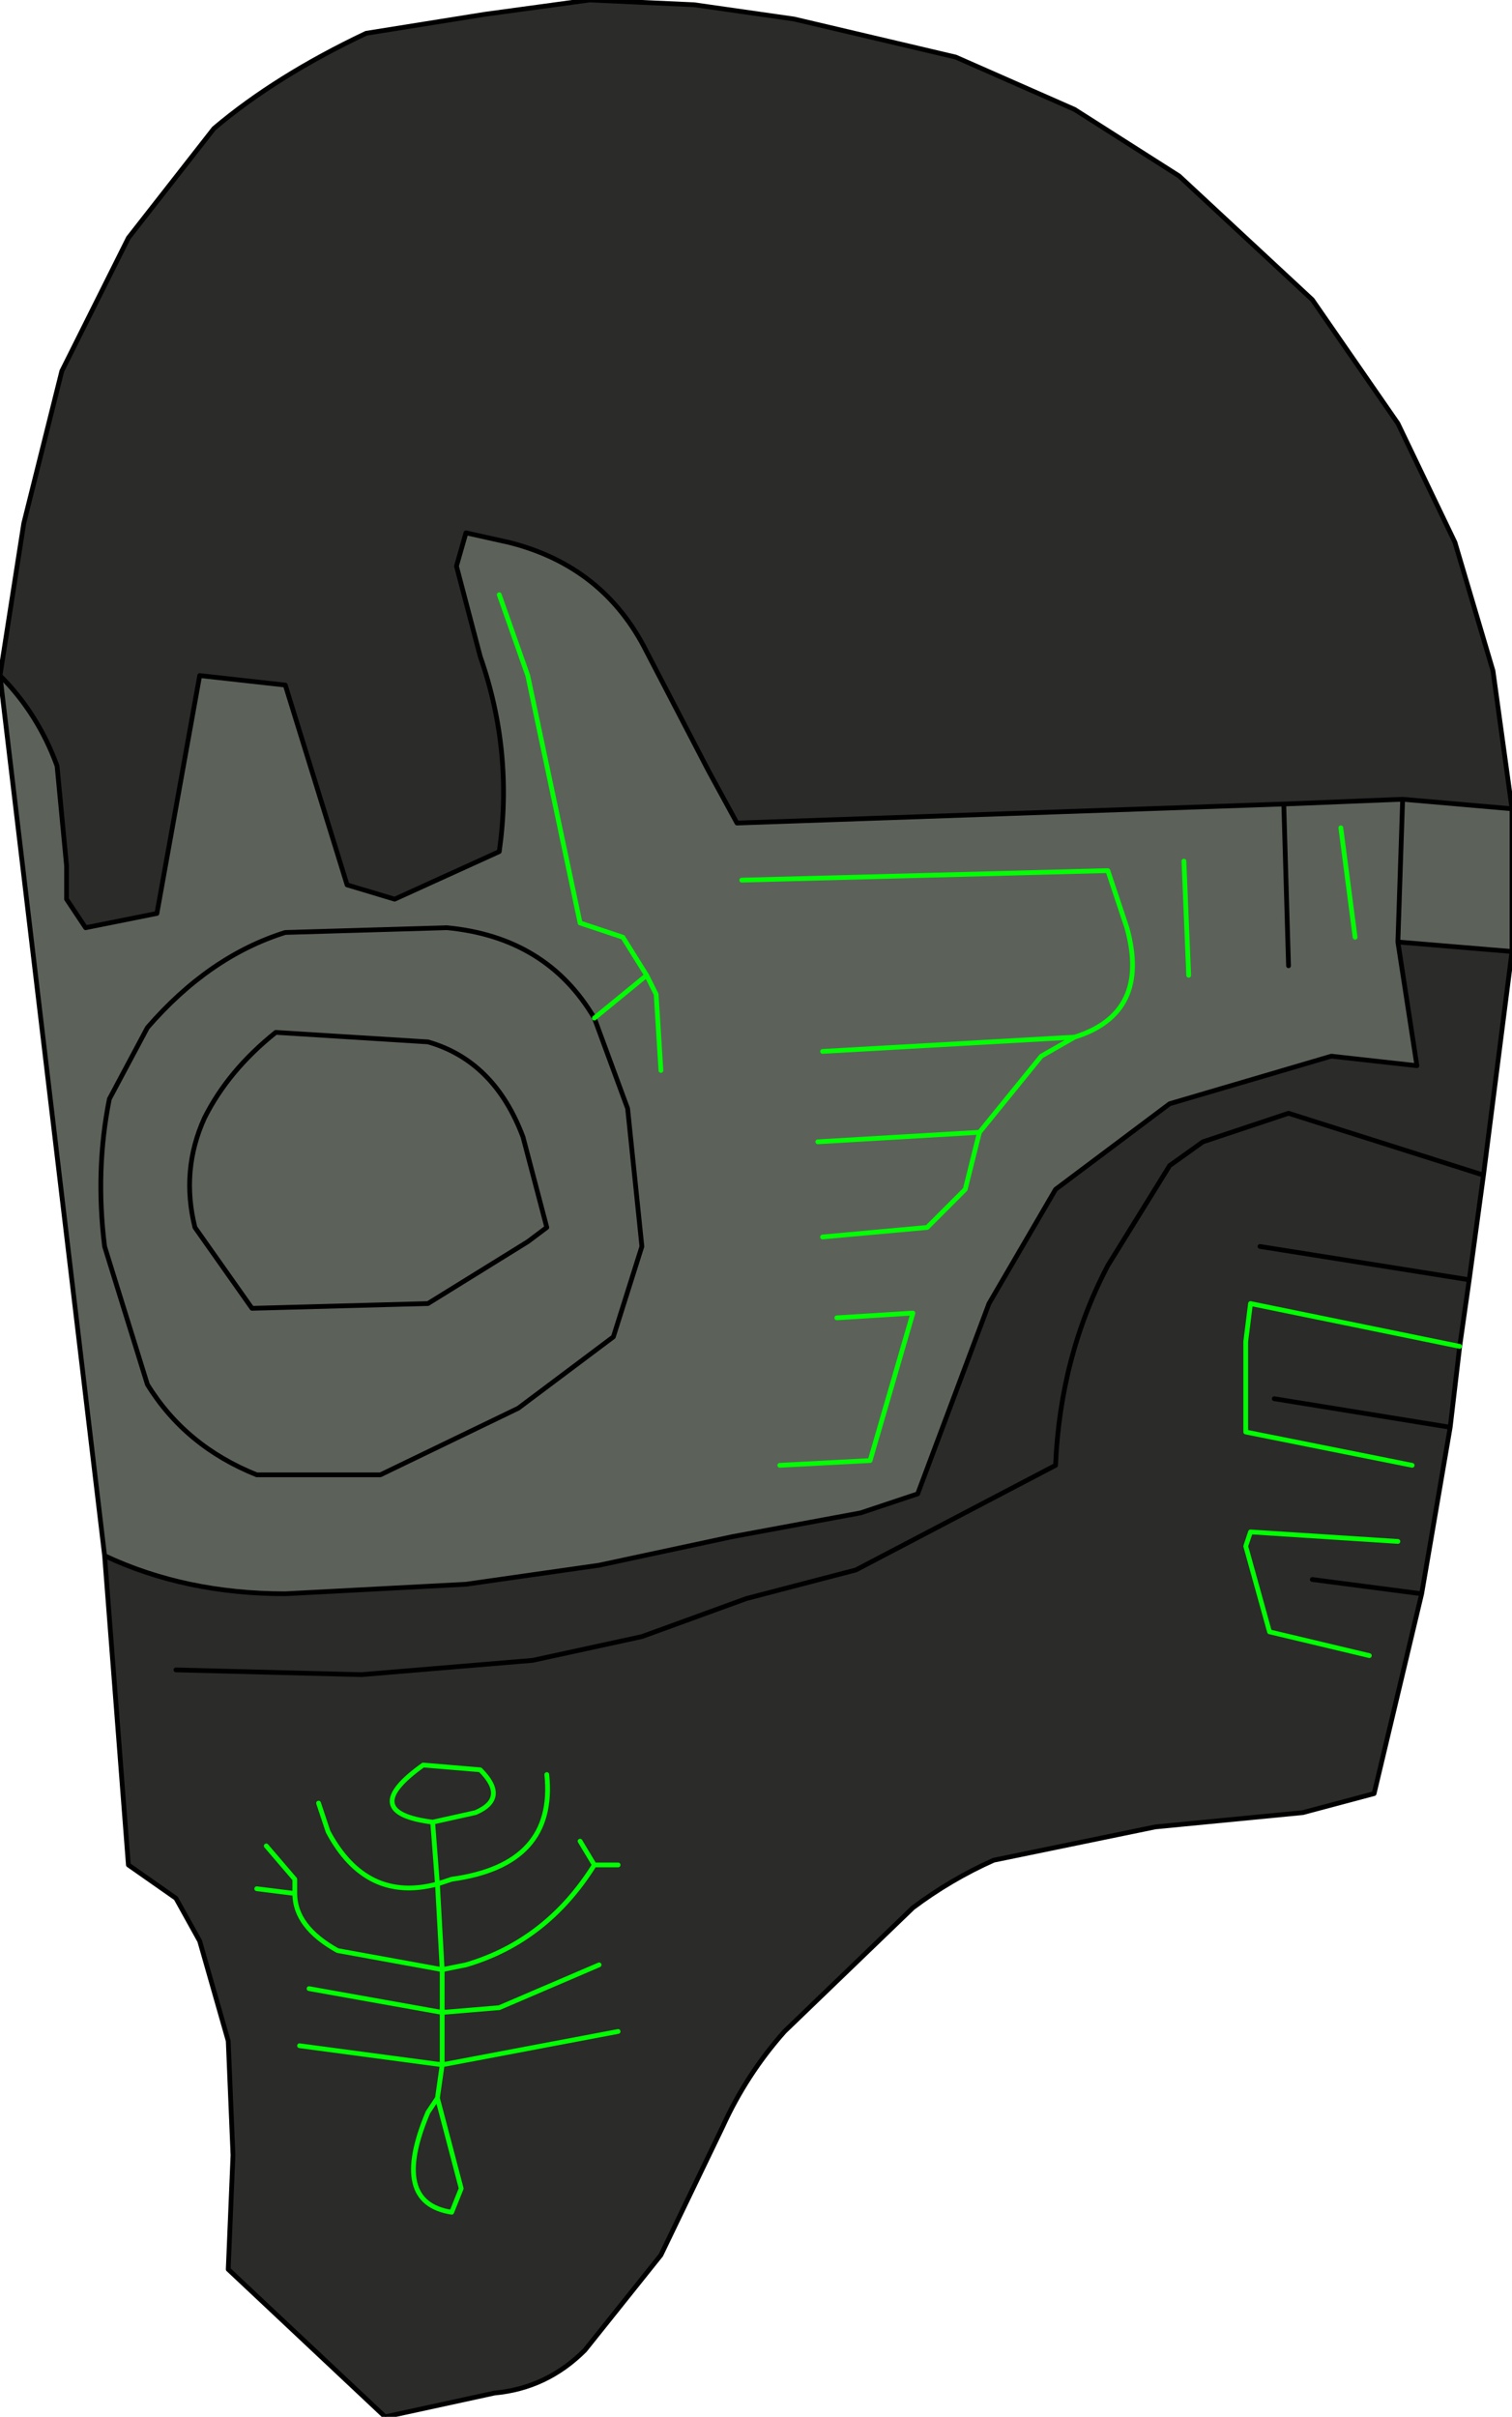 <?xml version="1.0" encoding="UTF-8" standalone="no"?>
<svg xmlns:xlink="http://www.w3.org/1999/xlink" height="25.4px" width="15.9px" xmlns="http://www.w3.org/2000/svg">
  <g transform="matrix(1.0, 0.0, 0.0, 1.0, 0.0, -0.05)">
    <path d="M0.0 7.15 L0.25 5.55 0.65 3.95 1.35 2.55 2.25 1.4 Q2.9 0.85 3.85 0.4 L5.1 0.2 6.2 0.05 7.3 0.1 8.35 0.25 10.05 0.65 11.3 1.2 12.4 1.9 13.8 3.2 14.7 4.5 15.3 5.75 15.7 7.1 15.9 8.55 14.75 8.45 13.5 8.5 7.75 8.7 7.45 8.15 6.8 6.9 Q6.35 6.0 5.35 5.75 L4.9 5.65 4.8 6.0 5.05 6.95 Q5.4 7.95 5.25 9.0 L4.15 9.5 3.65 9.35 3.0 7.25 2.1 7.15 1.65 9.65 0.9 9.8 0.7 9.5 0.7 9.15 0.6 8.1 Q0.4 7.55 0.0 7.15 M15.9 10.05 L15.6 12.4 15.45 13.5 15.35 14.2 15.25 15.05 14.95 16.8 14.45 18.9 13.7 19.1 12.15 19.25 10.45 19.6 Q10.0 19.8 9.6 20.1 L8.25 21.4 Q7.85 21.85 7.6 22.4 L6.95 23.75 6.15 24.75 Q5.75 25.15 5.2 25.2 L4.05 25.45 2.4 23.9 2.45 22.7 2.4 21.5 2.1 20.45 1.85 20.0 1.35 19.65 1.1 16.4 Q1.95 16.8 3.0 16.8 L4.9 16.7 6.3 16.5 7.7 16.2 9.05 15.95 9.65 15.75 10.4 13.75 11.1 12.55 12.3 11.65 14.0 11.15 14.9 11.25 14.7 9.95 15.9 10.05 M15.6 12.4 L13.55 11.75 13.1 11.9 12.65 12.05 12.3 12.3 11.65 13.35 Q11.15 14.3 11.1 15.45 L10.05 16.0 9.0 16.55 7.85 16.85 6.75 17.25 5.6 17.5 3.8 17.65 1.85 17.6 3.8 17.65 5.6 17.5 6.75 17.25 7.85 16.85 9.0 16.55 10.05 16.0 11.1 15.45 Q11.15 14.3 11.65 13.35 L12.3 12.3 12.65 12.05 13.1 11.9 13.55 11.75 15.6 12.4 M15.35 14.2 L13.15 13.75 13.1 14.15 13.1 15.1 14.85 15.45 13.1 15.1 13.1 14.15 13.15 13.75 15.35 14.2 M4.65 21.75 L6.5 21.4 4.65 21.75 4.6 22.1 4.5 22.25 Q4.1 23.2 4.75 23.3 L4.85 23.05 4.6 22.1 4.85 23.05 4.75 23.3 Q4.1 23.2 4.5 22.25 L4.6 22.1 4.65 21.75 3.15 21.55 4.65 21.75 4.65 21.2 5.25 21.15 6.3 20.7 5.25 21.15 4.65 21.2 4.65 21.75 M6.25 19.65 L6.5 19.65 6.25 19.65 Q5.75 20.45 4.9 20.7 L4.65 20.75 4.6 19.85 4.75 19.8 Q5.85 19.65 5.75 18.7 5.85 19.65 4.75 19.8 L4.6 19.85 4.65 20.75 4.9 20.7 Q5.75 20.45 6.25 19.65 L6.1 19.4 6.25 19.65 M3.1 19.95 L3.1 19.8 2.8 19.45 3.1 19.8 3.1 19.95 Q3.1 20.3 3.55 20.55 L4.65 20.75 4.65 21.2 3.25 20.95 4.65 21.2 4.65 20.75 3.55 20.55 Q3.1 20.3 3.1 19.95 L2.7 19.9 3.1 19.95 M4.55 19.2 L5.0 19.1 Q5.35 18.95 5.05 18.65 L4.45 18.6 Q3.75 19.1 4.55 19.2 L4.6 19.85 Q3.85 20.05 3.45 19.3 L3.35 19.0 3.45 19.3 Q3.85 20.05 4.6 19.85 L4.55 19.2 Q3.75 19.1 4.45 18.6 L5.05 18.65 Q5.35 18.95 5.0 19.1 L4.55 19.2 M14.95 16.8 L13.8 16.65 14.95 16.8 M14.7 16.25 L13.15 16.15 13.1 16.3 13.35 17.2 14.4 17.45 13.35 17.2 13.1 16.3 13.15 16.15 14.7 16.25 M15.25 15.05 L13.4 14.75 15.25 15.05 M15.45 13.5 L13.25 13.15 15.45 13.5" fill="#2b2c29" fill-rule="evenodd" stroke="none"/>
    <path d="M15.9 8.55 L15.9 10.05 14.7 9.95 14.9 11.25 14.0 11.15 12.3 11.65 11.1 12.55 10.4 13.75 9.65 15.75 9.05 15.95 7.7 16.2 6.3 16.5 4.9 16.7 3.0 16.8 Q1.95 16.8 1.1 16.4 L0.0 7.15 Q0.4 7.55 0.6 8.1 L0.7 9.15 0.7 9.5 0.9 9.8 1.65 9.65 2.1 7.15 3.0 7.25 3.65 9.35 4.15 9.5 5.25 9.0 Q5.4 7.95 5.05 6.95 L4.8 6.0 4.9 5.65 5.35 5.75 Q6.35 6.0 6.8 6.9 L7.45 8.15 7.75 8.7 13.5 8.5 14.75 8.45 15.9 8.55 M8.65 11.1 L11.3 10.95 10.95 11.15 10.3 11.95 8.6 12.05 10.3 11.95 10.95 11.15 11.3 10.95 8.65 11.1 M7.8 9.3 L11.65 9.2 11.85 9.8 Q12.1 10.7 11.3 10.95 12.1 10.7 11.85 9.8 L11.65 9.2 7.8 9.3 M14.75 8.45 L14.7 9.95 14.75 8.45 M14.1 8.75 L14.25 9.9 14.1 8.75 M12.45 9.1 L12.5 10.3 12.45 9.1 M13.55 10.2 L13.5 8.5 13.55 10.2 M2.9 10.9 L4.5 11.0 Q5.2 11.2 5.5 12.0 L5.75 12.95 5.55 13.1 4.5 13.75 2.65 13.8 2.05 12.95 Q1.9 12.35 2.15 11.8 2.4 11.3 2.9 10.9 2.4 11.3 2.15 11.8 1.9 12.35 2.05 12.95 L2.65 13.8 4.5 13.75 5.55 13.1 5.75 12.95 5.5 12.0 Q5.2 11.2 4.5 11.0 L2.9 10.9 M1.15 11.6 L1.55 10.85 Q2.2 10.1 3.0 9.85 L4.7 9.8 Q5.75 9.9 6.25 10.75 L6.6 11.7 6.75 13.15 6.45 14.1 5.45 14.85 4.0 15.55 2.7 15.55 Q1.95 15.25 1.55 14.6 L1.1 13.15 Q1.0 12.35 1.15 11.6 1.0 12.35 1.1 13.15 L1.55 14.6 Q1.95 15.25 2.7 15.55 L4.0 15.55 5.45 14.85 6.45 14.1 6.75 13.15 6.6 11.7 6.25 10.75 Q5.75 9.9 4.7 9.8 L3.0 9.85 Q2.2 10.1 1.55 10.85 L1.15 11.6 M10.3 11.95 L10.15 12.55 9.75 12.95 8.65 13.05 9.75 12.95 10.15 12.55 10.3 11.95 M8.8 13.9 L9.6 13.85 9.15 15.4 8.2 15.45 9.15 15.4 9.6 13.85 8.8 13.9 M6.8 10.3 L6.9 10.5 6.95 11.3 6.9 10.5 6.8 10.3 6.25 10.75 6.8 10.3 6.55 9.9 6.1 9.75 5.55 7.15 5.25 6.3 5.55 7.15 6.1 9.75 6.55 9.9 6.8 10.3" fill="#5c625a" fill-rule="evenodd" stroke="none"/>
    <path d="M0.0 7.15 L0.25 5.55 0.65 3.95 1.35 2.55 2.25 1.4 Q2.9 0.85 3.85 0.4 L5.1 0.2 6.2 0.05 7.3 0.1 8.35 0.25 10.05 0.65 11.3 1.2 12.4 1.9 13.8 3.2 14.7 4.5 15.3 5.75 15.7 7.1 15.9 8.55 15.9 10.05 15.6 12.4 15.45 13.5 15.35 14.2 15.25 15.05 14.95 16.8 14.45 18.9 13.7 19.1 12.15 19.25 10.45 19.6 Q10.0 19.8 9.6 20.1 L8.25 21.4 Q7.85 21.85 7.6 22.4 L6.95 23.75 6.15 24.75 Q5.75 25.15 5.2 25.2 L4.05 25.45 2.4 23.9 2.45 22.7 2.4 21.5 2.1 20.45 1.85 20.0 1.35 19.65 1.1 16.4 0.0 7.15 Q0.4 7.55 0.6 8.1 L0.7 9.15 0.7 9.5 0.9 9.8 1.65 9.65 2.1 7.15 3.0 7.25 3.65 9.35 4.15 9.5 5.25 9.0 Q5.4 7.95 5.05 6.95 L4.8 6.0 4.9 5.65 5.35 5.75 Q6.35 6.0 6.8 6.9 L7.45 8.15 7.75 8.7 13.5 8.5 14.75 8.45 15.9 8.55 M1.85 17.6 L3.8 17.65 5.6 17.5 6.75 17.25 7.85 16.85 9.0 16.55 10.05 16.0 11.1 15.45 Q11.15 14.3 11.65 13.35 L12.3 12.3 12.65 12.05 13.1 11.9 13.55 11.75 15.6 12.4 M1.1 16.4 Q1.95 16.8 3.0 16.8 L4.9 16.7 6.3 16.5 7.7 16.2 9.05 15.95 9.65 15.75 10.4 13.75 11.1 12.55 12.3 11.65 14.0 11.15 14.9 11.25 14.7 9.95 14.75 8.45 M13.5 8.5 L13.55 10.2 M15.9 10.05 L14.7 9.95 M1.15 11.6 Q1.0 12.35 1.1 13.15 L1.55 14.6 Q1.95 15.25 2.7 15.55 L4.0 15.55 5.45 14.85 6.45 14.1 6.75 13.15 6.6 11.7 6.25 10.75 Q5.75 9.9 4.7 9.8 L3.0 9.85 Q2.2 10.1 1.55 10.85 L1.15 11.6 M2.9 10.9 Q2.4 11.3 2.15 11.8 1.9 12.35 2.05 12.95 L2.65 13.8 4.5 13.75 5.55 13.1 5.75 12.95 5.5 12.0 Q5.2 11.2 4.5 11.0 L2.9 10.9 M13.8 16.65 L14.95 16.8 M13.25 13.15 L15.45 13.5 M13.4 14.75 L15.25 15.05" fill="none" stroke="#000000" stroke-linecap="round" stroke-linejoin="round" stroke-width="0.05"/>
    <path d="M8.6 12.05 L10.3 11.95 10.95 11.15 11.3 10.95 8.65 11.1 M11.3 10.95 Q12.1 10.7 11.85 9.8 L11.65 9.2 7.8 9.3 M12.5 10.3 L12.45 9.1 M14.25 9.9 L14.1 8.75 M6.25 10.75 L6.8 10.3 6.55 9.9 6.1 9.75 5.55 7.15 5.25 6.3 M6.95 11.3 L6.9 10.5 6.8 10.3 M8.2 15.45 L9.15 15.4 9.6 13.85 8.8 13.9 M8.65 13.05 L9.75 12.95 10.15 12.55 10.3 11.95 M3.35 19.0 L3.45 19.3 Q3.85 20.05 4.6 19.85 L4.55 19.2 Q3.75 19.1 4.45 18.6 L5.05 18.65 Q5.35 18.95 5.0 19.1 L4.55 19.2 M5.75 18.7 Q5.85 19.65 4.75 19.8 L4.6 19.85 4.65 20.75 4.9 20.7 Q5.75 20.45 6.25 19.65 L6.1 19.4 M3.25 20.95 L4.65 21.2 4.65 20.75 3.55 20.55 Q3.1 20.3 3.1 19.95 L2.7 19.9 M2.8 19.45 L3.1 19.8 3.1 19.95 M4.6 22.1 L4.85 23.05 4.75 23.3 Q4.1 23.2 4.5 22.25 L4.6 22.1 4.65 21.75 3.15 21.55 M4.65 21.75 L4.65 21.2 5.25 21.15 6.3 20.7 M6.5 19.65 L6.25 19.65 M6.5 21.4 L4.65 21.75 M14.85 15.45 L13.1 15.1 13.1 14.15 13.15 13.75 15.35 14.2 M14.4 17.45 L13.35 17.2 13.1 16.3 13.15 16.15 14.7 16.25" fill="none" stroke="#00ff00" stroke-linecap="round" stroke-linejoin="round" stroke-width="0.05"/>
  </g>
</svg>
